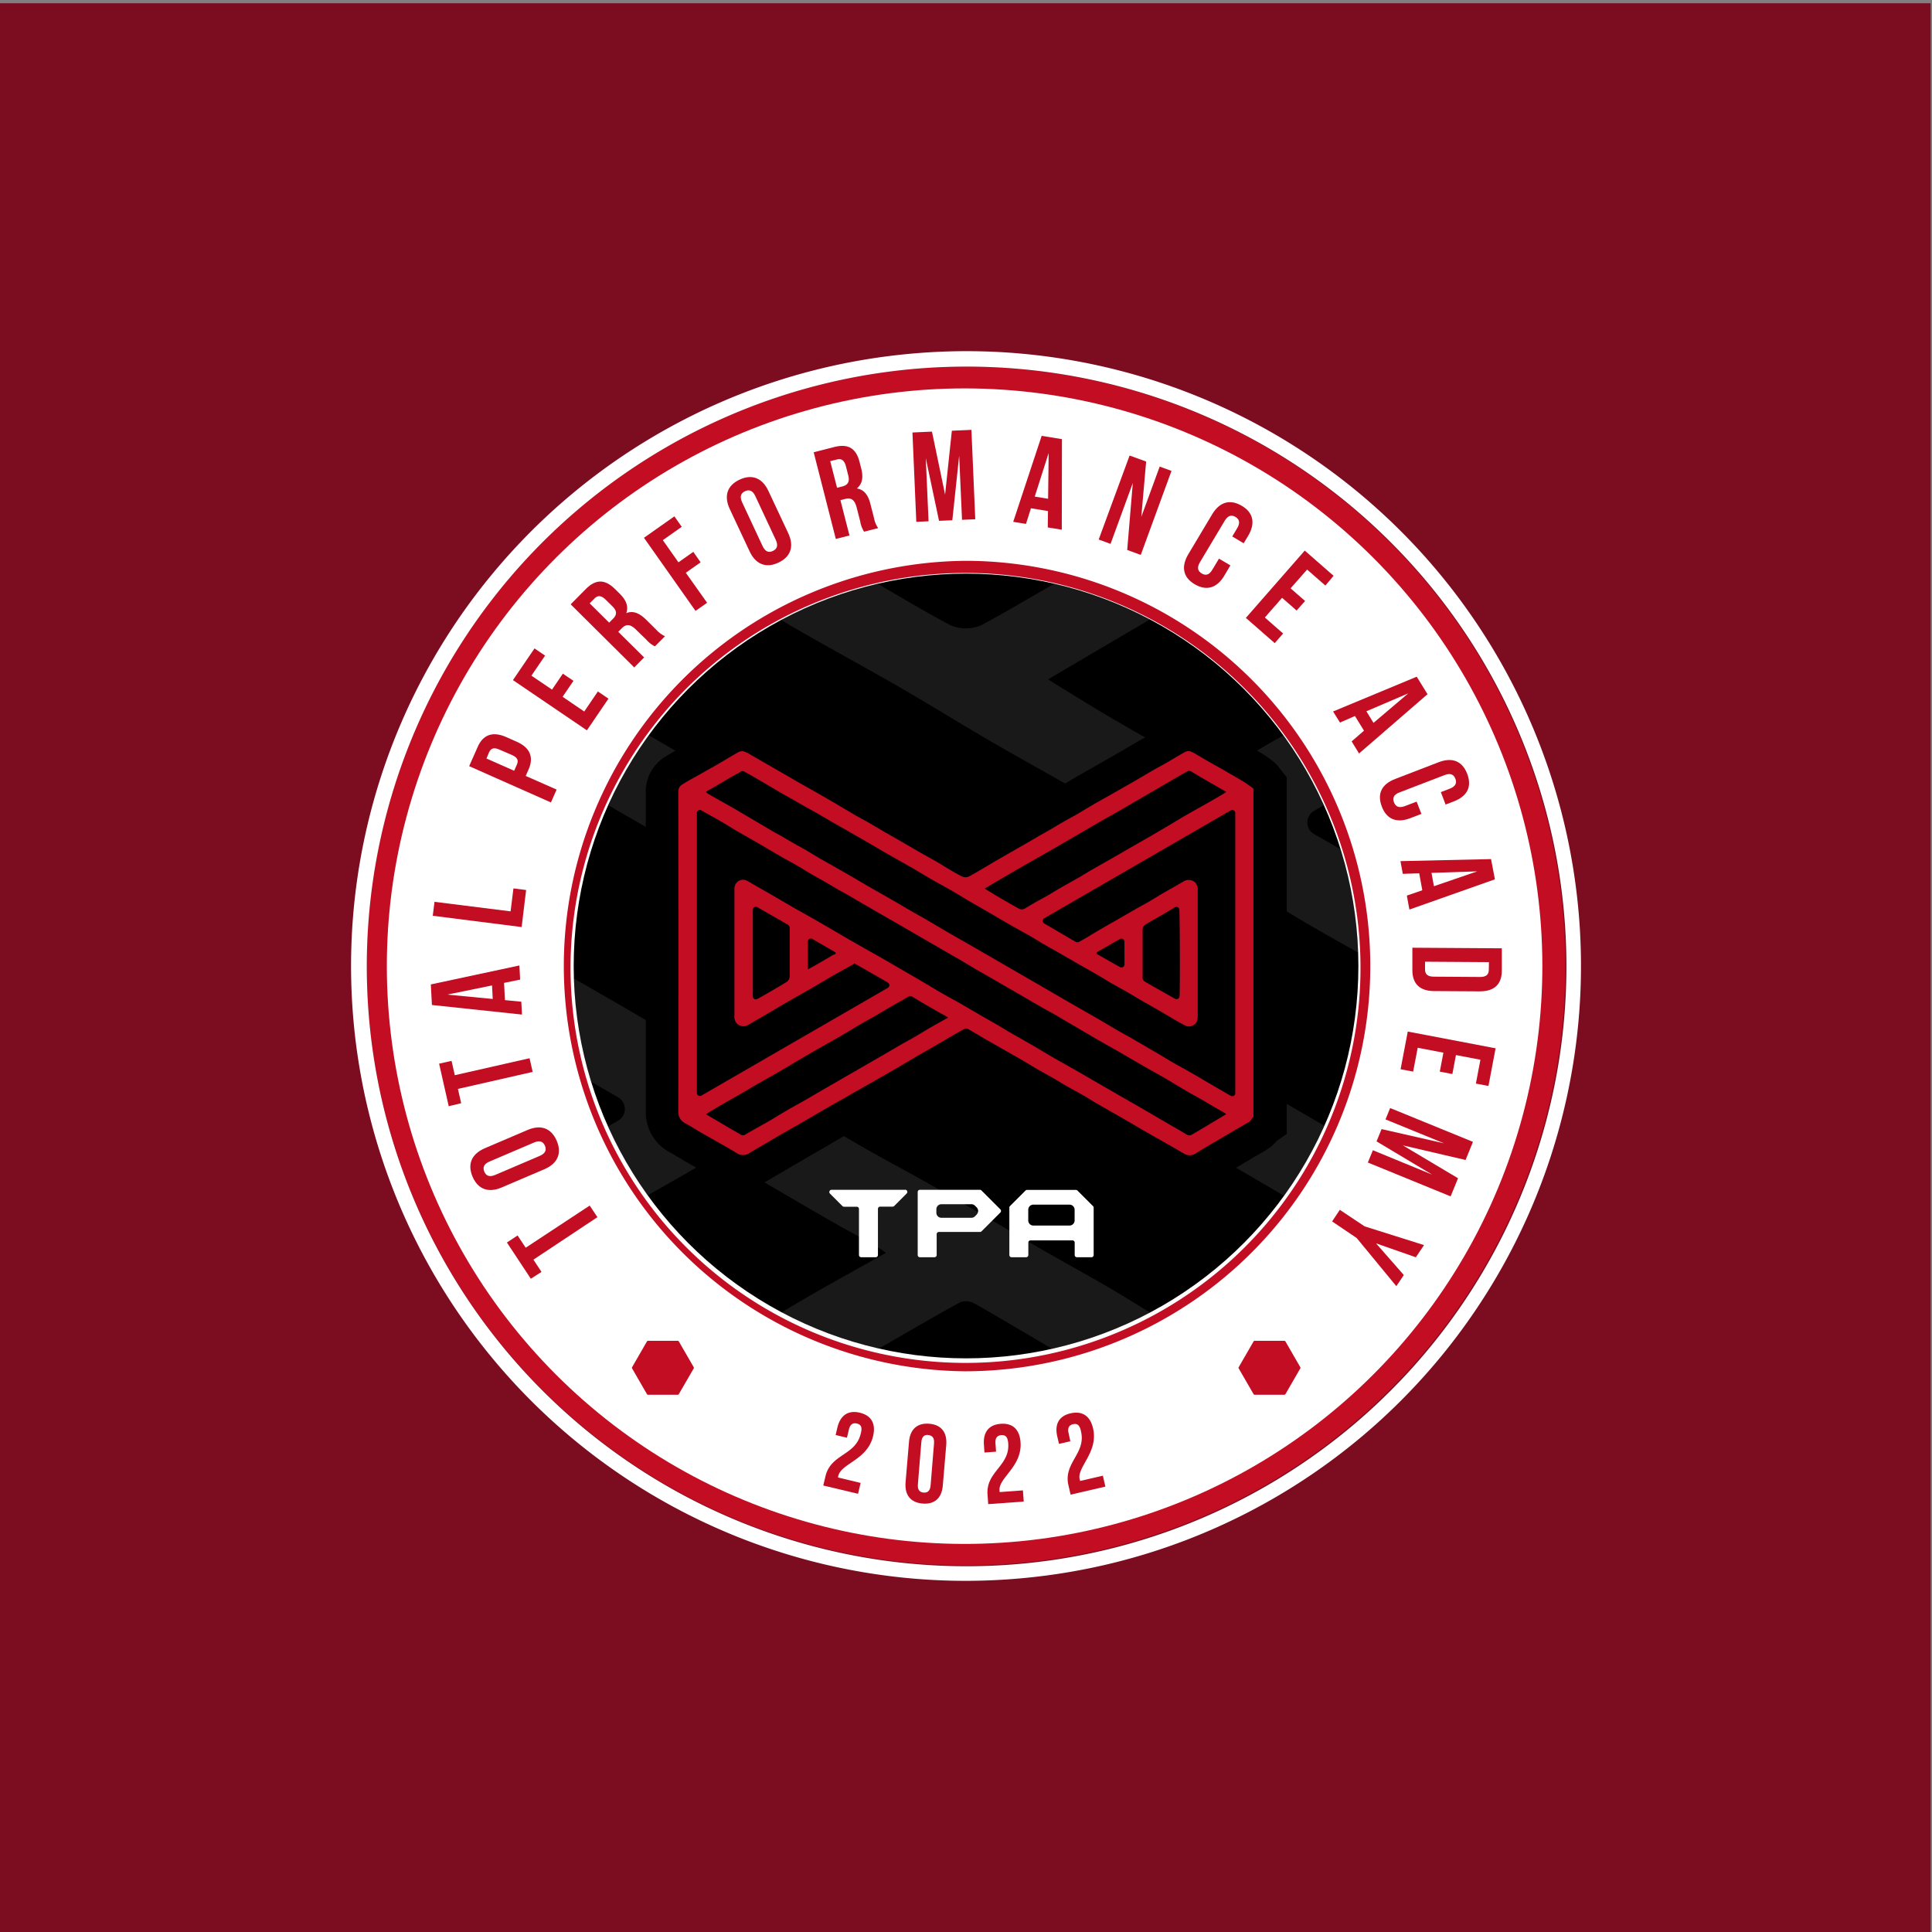 <svg id="Calque_1" data-name="Calque 1" xmlns="http://www.w3.org/2000/svg" xmlns:xlink="http://www.w3.org/1999/xlink" viewBox="0 0 500 500"><rect x="0" y="0" width="500" height="500" fill="#808080" stroke="none"/><defs><style>.cls-1{fill:none;}.cls-2{fill:#7c0d20;}.cls-3{fill:#c20d23;}.cls-4,.cls-7{fill:#fff;}.cls-5{fill:#f4b3ca;}.cls-6{clip-path:url(#clip-path);}.cls-7{opacity:0.1;}</style><clipPath id="clip-path"><circle class="cls-1" cx="250.01" cy="250" r="101.54"/></clipPath></defs><rect class="cls-2" x="-0.36" y="0.84" width="500" height="500"/><circle class="cls-3" cx="250.01" cy="250" r="155.11" transform="translate(-103.55 250.01) rotate(-45)"/><circle class="cls-4" cx="249.64" cy="250.04" r="149.52" transform="translate(-103.69 249.76) rotate(-45)"/><path class="cls-3" d="M249.91,148.28a102.22,102.22,0,1,1-13.19.85,104.19,104.19,0,0,1,13.19-.85h0m0-3.14a104.88,104.88,0,0,0-.26,209.75,106.15,106.15,0,0,0,13.59-.88A104.87,104.87,0,0,0,249.9,145.14Z"/><path class="cls-5" d="M250,250h0c.12,0,.06,0,0,0Z"/><circle cx="250.01" cy="250" r="101.54"/><path class="cls-3" d="M179.53,353.82l-3.85-6.66a.32.32,0,0,0-.28-.16h-7.68a.34.34,0,0,0-.29.16l-3.84,6.66a.32.32,0,0,0,0,.33l3.84,6.65a.34.34,0,0,0,.29.16h7.68a.32.32,0,0,0,.28-.16l3.85-6.65A.32.32,0,0,0,179.53,353.82Z"/><path class="cls-3" d="M336.51,353.82l-3.84-6.66a.33.33,0,0,0-.28-.16H324.7a.33.33,0,0,0-.28.16l-3.84,6.66a.32.32,0,0,0,0,.33l3.84,6.65a.33.33,0,0,0,.28.16h7.69a.33.33,0,0,0,.28-.16l3.84-6.65A.32.32,0,0,0,336.51,353.82Z"/><path class="cls-3" d="M221.76,368.41c-1-.24-1.73.15-2.07,1.56l-.5,2.11-2.93-.7.45-1.91c.76-3.16,2.76-4.59,5.81-3.86s4.19,2.91,3.43,6.06c-1.48,6.2-8.2,7-9,10.28a1.55,1.55,0,0,0-.07.43l5.85,1.4-.67,2.81-9-2.14.58-2.42c1.39-5.8,7.76-5.29,9.12-11C223.25,369.27,222.74,368.64,221.76,368.41Z"/><path class="cls-3" d="M235.25,373.15c.26-3.24,2.11-4.94,5.23-4.69s4.67,2.24,4.41,5.47L244,384.44c-.26,3.23-2.11,4.94-5.23,4.68s-4.67-2.23-4.41-5.47Zm2.3,11c-.12,1.45.47,2.05,1.48,2.13s1.69-.42,1.81-1.86l.89-10.91c.11-1.44-.48-2-1.49-2.13s-1.69.42-1.8,1.86Z"/><path class="cls-3" d="M259.13,371.41c-1,.08-1.61.67-1.5,2.12l.15,2.16-3,.22-.14-2c-.24-3.24,1.24-5.2,4.36-5.43s4.87,1.5,5.11,4.73c.47,6.36-5.69,9.19-5.44,12.51a2,2,0,0,0,.06.43l6-.44.21,2.89-9.19.67-.18-2.48c-.43-5.95,5.79-7.39,5.36-13.23C260.81,371.78,260.14,371.34,259.13,371.41Z"/><path class="cls-3" d="M277.71,368.58c-1,.23-1.49.91-1.16,2.32L277,373l-2.93.68-.45-1.92c-.73-3.16.43-5.33,3.48-6s5.05.73,5.78,3.89c1.44,6.21-4.21,10-3.46,13.2a2.92,2.92,0,0,0,.13.42l5.87-1.36.65,2.82-9,2.08-.56-2.43c-1.35-5.81,4.58-8.19,3.26-13.89C279.43,368.69,278.7,368.35,277.71,368.58Z"/><g class="cls-6"><path class="cls-7" d="M581,60.82V438.74a4.15,4.15,0,0,0-.94.69c-1.15,1.44-2,3.36-3.45,4.31-4.53,2.93-9.31,5.48-14,8.22-6.37,3.75-12.7,7.54-19.06,11.29-4.57,2.69-9.17,5.33-13.74,8-4.95,2.91-9.85,5.89-14.81,8.77-3.89,2.26-8,3.83-12.39,1.59-3-1.51-5.78-3.35-8.68-5q-8.87-5.08-17.76-10.13c-6.45-3.67-12.94-7.29-19.38-11-4.72-2.71-9.38-5.5-14.08-8.23-6.28-3.66-12.54-7.34-18.85-10.94-7.77-4.43-15.62-8.73-23.37-13.2-4.82-2.78-9.47-5.85-14.29-8.63-6.4-3.68-12.93-7.14-19.34-10.81-5.81-3.32-11.51-6.84-17.31-10.18-6.25-3.6-12.59-7.05-18.83-10.66-4.81-2.79-9.51-5.79-14.32-8.58-6.93-4-13.92-7.94-20.89-11.9-7.56-4.31-15.14-8.59-22.67-12.95-6.86-4-13.63-8.09-20.53-12a4.61,4.61,0,0,0-3.73-.41c-6.39,3.46-12.66,7.16-19,10.8-4.76,2.75-9.49,5.57-14.26,8.3-7.73,4.42-15.53,8.74-23.24,13.21-8.57,5-17,10.12-25.6,15.09-9.94,5.76-19.95,11.4-29.92,17.11q-7.86,4.5-15.68,9.06c-4.41,2.56-8.79,5.16-13.22,7.69-6.31,3.61-12.67,7.12-19,10.75-8.64,5-17.21,10.1-25.85,15.09-7.76,4.48-15.59,8.85-23.35,13.33-6.52,3.75-13,7.58-19.48,11.38-6.29,3.68-12.62,7.32-18.87,11.07-4.84,2.91-9.6,3.93-14.78.69-5.77-3.61-11.67-7-17.57-10.41-7.79-4.5-15.66-8.87-23.46-13.38-5.87-3.39-11.57-7.13-17.55-10.32s-8.79-7.37-8.77-14.59q.29-182.19.14-364.39c0-1.27,0-2.54,0-3.82a9.08,9.08,0,0,1,4.6-7.75c5-3.18,10.22-6.09,15.39-9,7.86-4.47,15.8-8.8,23.63-13.32,8.44-4.88,16.74-10,25.24-14.78a9.75,9.75,0,0,1,6.46-1.22c3,.73,5.71,2.51,8.42,4.06,7.75,4.42,15.43,9,23.15,13.43,6.54,3.78,13.11,7.52,19.66,11.3,4.67,2.69,9.31,5.46,14,8.13,6.42,3.64,12.9,7.19,19.32,10.85s13,7.53,19.51,11.32c4.89,2.86,9.76,5.77,14.65,8.64,4.53,2.67,9,5.34,13.62,7.94,3.54,2,7.18,3.86,10.71,5.9,6.26,3.62,12.46,7.36,18.72,11,5.78,3.35,11.63,6.59,17.43,9.93,7.67,4.42,15.28,8.95,23,13.34,6.41,3.66,12.94,7.13,19.34,10.82,4.76,2.74,9.34,5.76,14.08,8.53,5.21,3.06,10.43,6.11,15.76,8.95a9.91,9.91,0,0,0,8.32,0c6.08-3.29,12-6.8,18-10.26,4.75-2.75,9.45-5.58,14.19-8.34q9.36-5.45,18.76-10.84c4.9-2.8,9.83-5.55,14.72-8.36s9.68-5.67,14.54-8.47,10-5.7,15-8.6c4.64-2.68,9.21-5.48,13.86-8.14,4.89-2.8,9.88-5.42,14.75-8.25,6.26-3.63,12.42-7.43,18.67-11.08,5.85-3.4,11.76-6.7,17.64-10l19.07-10.88c4.83-2.75,9.66-5.48,14.46-8.28,6.25-3.64,12.44-7.39,18.71-11,4.89-2.8,9.91-5.36,14.79-8.18,7-4.05,14-8.33,21.05-12.3A8.93,8.93,0,0,1,508,17.38a24.91,24.91,0,0,1,7,3.11c4.67,2.61,9.2,5.44,13.84,8.1,6.45,3.69,13,7.26,19.43,11,7.19,4.13,14.38,8.26,21.49,12.54,3.24,2,6.3,4.23,9.36,6.46A11.33,11.33,0,0,1,581,60.82ZM121.13,261.58c-.2.38-.31.92-.62,1.1-8,4.5-16,8.89-24,13.46-8.64,5-17.14,10.17-25.77,15.16S53.49,301.05,44.89,306c-7.82,4.51-15.56,9.16-23.35,13.72-7.19,4.21-14.39,8.42-21.63,12.55-5,2.84-10.19,2.94-14.43-1.93-2.19-2.5-2.18-5.53-2.18-8.53q0-39.21,0-78.43c0-21.82,0-43.63,0-65.45,0-2.25,0-4.86,1-6.69,2.85-5,7.51-7.48,14.25-4.19,1.56.77,3,1.72,4.55,2.59,7.29,4.16,14.61,8.3,21.89,12.5,7.66,4.43,15.27,9,23,13.37s15.73,8.86,23.57,13.33q12.24,7,24.42,14.08c10.25,6,20.45,12,30.72,18,7.82,4.51,15.75,8.84,23.58,13.32,8.13,4.65,16.2,9.37,24.3,14.07,8.29,4.8,16.6,9.57,24.87,14.42,7.69,4.51,15.3,9.19,23,13.66,6.41,3.7,13,7.11,19.38,10.79,9,5.13,17.82,10.41,26.75,15.58,6.08,3.51,12.24,6.87,18.3,10.4,4.83,2.81,9.51,5.86,14.35,8.64,7.8,4.48,15.73,8.75,23.51,13.25,8.57,5,17,10.17,25.57,15.13,7.83,4.52,15.78,8.81,23.64,13.29,8.24,4.69,16.42,9.49,24.64,14.23l29.35,16.9c8.24,4.74,16.49,9.45,24.7,14.23,8.87,5.15,17.68,10.38,26.54,15.55,8.15,4.75,16.39,9.36,24.45,14.24,2,1.22,3.93,1.8,5.83.74,5.3-2.93,10.47-6.1,15.68-9.21,8-4.78,16-9.58,24.39-14.6a18.21,18.21,0,0,0-2.24-1.84c-3.31-1.92-6.68-3.73-10-5.65-4.9-2.85-9.74-5.81-14.66-8.64-6.24-3.58-12.59-7-18.8-10.62-7.66-4.48-15.19-9.17-22.83-13.66-5.85-3.44-11.79-6.7-17.67-10.06q-9.51-5.43-19-10.91c-4.94-2.86-9.84-5.82-14.8-8.66-6.35-3.65-12.75-7.22-19.12-10.84-4.69-2.67-9.38-5.33-14-8-6.39-3.72-12.75-7.5-19.13-11.24l-14.81-8.66c-4.55-2.67-9.08-5.38-13.65-8-4.38-2.51-8.84-4.88-13.21-7.4-7.68-4.43-15.3-8.95-23-13.39-6.59-3.83-13.22-7.6-19.82-11.42-4.6-2.66-9.18-5.37-13.79-8-6.46-3.71-13-7.36-19.41-11.1-4.68-2.71-9.29-5.53-14-8.26-3.8-2.21-7.66-4.34-11.48-6.53-4.5-2.58-9-5.19-13.47-7.77-6.45-3.69-12.92-7.34-19.35-11.05-7-4.06-14-8.18-21.07-12.26q-9.66-5.61-19.33-11.18L146.44,202q-9.57-5.53-19.13-11.08c-4.67-2.72-9.31-5.5-14-8.19-3.47-2-7-3.84-10.49-5.83-4.86-2.8-9.65-5.72-14.51-8.51-6.29-3.61-12.67-7.09-18.94-10.74-4.71-2.73-9.25-5.75-14-8.46C49,145.46,42.39,142,36,138.29c-8.65-5-17.19-10.16-25.83-15.15-7.76-4.48-15.64-8.76-23.41-13.25-4.8-2.77-9.45-5.83-14.25-8.62-7.29-4.24-14.67-8.36-22-12.54l-5.24-3a3.48,3.48,0,0,0-5.23,3V411.13a3.48,3.48,0,0,0,5.22,3L160,290a3.48,3.48,0,0,0,0-6Zm218.93-51.72a3.48,3.48,0,0,0,0,6c1.48.83,2.87,1.61,4.25,2.41,4.77,2.76,9.51,5.56,14.26,8.35,5.71,3.34,11.39,6.73,17.14,10a4.53,4.53,0,0,0,4.65.32c2.62-1.49,5.21-3,7.8-4.55,6.73-4,13.42-8,20.18-12,5.91-3.45,11.9-6.76,17.84-10.16,6.2-3.56,12.35-7.2,18.56-10.74,4.9-2.79,9.89-5.42,14.76-8.26,6.25-3.63,12.38-7.46,18.63-11.09,7.21-4.2,14.55-8.18,21.71-12.45,5.11-3.05,10.48-2.69,14,.79,2.75,2.7,3,6.06,3,9.55q0,71.81,0,143.62a21.25,21.25,0,0,1-.46,5.05,9.79,9.79,0,0,1-13.32,6.77c-5.53-2.47-10.71-5.71-16-8.73-5.89-3.37-11.68-6.9-17.56-10.29-6.24-3.6-12.56-7.08-18.81-10.68-4.82-2.79-9.54-5.76-14.37-8.53-6.33-3.62-12.77-7.05-19.08-10.69-4.84-2.79-9.52-5.84-14.35-8.64-7.29-4.23-14.66-8.31-22-12.5-7.91-4.53-15.79-9.13-23.7-13.66-6.24-3.57-12.55-7-18.76-10.64-4.77-2.77-9.39-5.78-14.17-8.52-6.44-3.69-13-7.15-19.45-10.85-8.73-5-17.36-10.18-26.08-15.2-7.69-4.44-15.49-8.7-23.16-13.17s-15.28-9.21-23-13.67c-8.72-5-17.59-9.82-26.32-14.84-6.33-3.63-12.51-7.52-18.83-11.18-7-4-14.07-7.91-21.07-11.92-8.18-4.68-16.31-9.42-24.46-14.14q-7.35-4.25-14.7-8.49-9.59-5.5-19.17-11c-4.77-2.72-9.56-5.4-14.31-8.15S84,92.29,79.11,89.45c-5.29-3.07-10.62-6.07-15.92-9.12C58.8,77.79,54.44,75.19,50,72.67c-4.82-2.75-9.71-5.38-14.51-8.17C29.21,60.83,23,57,16.66,53.33q-10-5.85-20.11-11.57c-2-1.11-3.91-2.37-6.14-.36A15.54,15.54,0,0,1-12.33,43c-3.41,1.9-6.85,3.77-10.23,5.73C-27.4,51.49-32.19,54.37-37,57.2c-3.95,2.3-7.91,4.57-12.09,7,.57.71.87,1.37,1.39,1.68q4.62,2.81,9.34,5.46c6.4,3.62,12.86,7.16,19.24,10.82,5.68,3.25,11.29,6.62,16.93,9.93L15,102.17c4.46,2.62,8.89,5.29,13.37,7.87,3.66,2.11,7.41,4.07,11.07,6.17,4.66,2.68,9.26,5.47,13.92,8.14,3.46,2,7,3.78,10.47,5.78,4.75,2.77,9.42,5.69,14.18,8.45,7.28,4.21,14.62,8.33,21.92,12.52q11.76,6.75,23.47,13.56c6.52,3.78,13,7.6,19.53,11.36,4.76,2.75,9.56,5.42,14.33,8.15s9.35,5.34,14,8.05c4.92,2.86,9.8,5.79,14.73,8.63,6.21,3.57,12.5,7,18.69,10.62,8.63,5,17.18,10.17,25.83,15.17,7.75,4.48,15.6,8.79,23.37,13.24,8.17,4.68,16.3,9.43,24.46,14.15Q293,262.51,307.63,271q14.46,8.35,28.9,16.73c10.34,6,20.64,12.08,31,18.06,10.58,6.11,21.22,12.13,31.8,18.25,8.72,5.05,17.37,10.23,26.09,15.28,4.76,2.76,9.64,5.32,14.41,8.07,6.6,3.8,13.16,7.7,19.74,11.54,4.68,2.72,9.39,5.37,14.05,8.12s9.25,5.66,13.95,8.36c6.46,3.71,13,7.23,19.48,10.94,8.72,5,17.39,10.11,26.08,15.18,4.84,2.83,9.65,5.69,14.51,8.49,2.43,1.4,4.87,2.77,7.37,4.18a3.48,3.48,0,0,0,5.19-3V88.66a3.47,3.47,0,0,0-5.21-3ZM229.27,324.25c-1.11-.78-1.67-1.26-2.31-1.62-4.15-2.33-8.35-4.57-12.48-6.95-8.77-5.07-17.54-10.16-26.22-15.39-1.84-1.1-3-1.09-4.9,0-7.67,4.6-15.54,8.88-23.3,13.35-5,2.9-10,6-15,8.86-6.25,3.6-12.6,7-18.83,10.68-7.65,4.48-15.17,9.19-22.85,13.64-8.71,5-17.56,9.85-26.3,14.84-6.47,3.7-12.87,7.52-19.29,11.29l-15.06,8.82c-4.47,2.61-8.93,5.25-13.43,7.82-6.47,3.68-13,7.26-19.45,11S-2.7,408-9,411.69c-7.12,4.12-14.3,8.13-21.42,12.24-5.43,3.15-10.82,6.39-16.22,9.61-.92.55-1.75,1.24-2.83,2l13.74,8.08c4.65,2.74,9.29,5.5,13.94,8.23,4,2.33,8,4.54,12,7,2,1.21,3.64,1.44,5.68.14,3.27-2.08,6.68-4,10.06-5.87,6.33-3.58,12.71-7.07,19-10.71,4.77-2.76,9.39-5.77,14.16-8.54,7.33-4.26,14.75-8.39,22.1-12.62,7.67-4.42,15.3-8.92,23-13.35,6.6-3.83,13.23-7.61,19.84-11.43,4.6-2.65,9.17-5.34,13.76-8l14.88-8.56L147,371.6q7.71-4.46,15.4-8.93c4.49-2.6,9-5.25,13.46-7.82,4.89-2.78,9.88-5.4,14.74-8.23,6.25-3.64,12.39-7.48,18.64-11.1S222,328.34,229.27,324.25ZM549.56,64.34c-2.34-1.35-4.15-2.41-6-3.44-7.72-4.39-15.46-8.73-23.15-13.17-4-2.32-7.91-4.87-12-7.12a3.8,3.8,0,0,0-3.14.17C497,45.46,488.75,50.24,480.49,55q-14.13,8.19-28.26,16.42L436.9,80.34c-4.47,2.6-8.91,5.24-13.4,7.8-6.42,3.64-12.9,7.17-19.3,10.84-8.72,5-17.38,10.12-26.08,15.18q-9.69,5.64-19.41,11.26c-4.64,2.69-9.28,5.4-14,8-7.78,4.42-15.61,8.76-23.39,13.19q-10.14,5.78-20.22,11.67c-9.73,5.68-19.44,11.41-29.85,17.53,1.25.79,2.16,1.38,3.08,1.94,4.72,2.87,9.4,5.82,14.18,8.59q11.13,6.45,22.39,12.69a7.18,7.18,0,0,0,6.33,0c4.13-2.36,8.17-4.87,12.3-7.23,4.89-2.8,9.89-5.41,14.77-8.22s9.55-5.82,14.4-8.6c7.21-4.15,14.52-8.13,21.74-12.28,4.78-2.74,9.44-5.71,14.22-8.46,7.79-4.49,15.65-8.86,23.44-13.33,7.39-4.24,14.72-8.57,22.1-12.82,7.62-4.4,15.28-8.72,22.9-13.12,6.5-3.76,13-7.59,19.43-11.4,4.95-2.91,9.88-5.84,14.84-8.74q6.9-4,13.83-8c6.35-3.6,12.75-7.13,19.1-10.74q7.68-4.36,15.28-8.88A47.22,47.22,0,0,0,549.56,64.34ZM495.82,299.76c.55-19.09.38-80.49-.25-99.66a3.46,3.46,0,0,0-5.25-2.84c-4.78,2.87-9.55,5.74-14.37,8.55-6.31,3.68-12.72,7.21-19,10.94a7.62,7.62,0,0,0-3.69,6.26c-.11,2.78,0,5.57,0,8.36,0,15.7,0,31.39.08,47.09a5.05,5.05,0,0,0,1.78,3.73c5,3.2,10.19,6.13,15.36,9.08,6.67,3.8,13.36,7.56,20.14,11.38A3.48,3.48,0,0,0,495.82,299.76ZM4.4,299.62a3.48,3.48,0,0,0,5.17,3c3.89-2.15,7.6-4.2,11.27-6.31,7.56-4.34,15.09-8.72,22.57-13.2a7.92,7.92,0,0,0,3.43-6.05q.15-28.14,0-56.3a4,4,0,0,0-1.46-3c-5.21-3.2-10.55-6.2-15.85-9.25L14.8,200.14l-5.18-3a3.48,3.48,0,0,0-5.22,3Zm428-62.84a3.48,3.48,0,0,0-5.18-3c-1.21.68-2.38,1.33-3.53,2q-11.45,6.54-22.86,13.14a1.49,1.49,0,0,0-.57,1.19,1.61,1.61,0,0,0,.74,1.08q10.9,6.24,21.83,12.41l4.37,2.5a3.47,3.47,0,0,0,5.2-3ZM73,233.77a3.48,3.48,0,0,0-5.21,3v32c2.72-1.48,4.94-2.63,7.11-3.87,7.24-4.17,14.52-8.27,21.63-12.65,1.18-.73,3.81-.57,3.38-3Z"/></g><path d="M307.76,307.46a10.74,10.74,0,0,1-4.82-1.15c-.71-.36-1.32-.73-1.81-1l-.53-.31-4-2.26-1.65-.93-2.74-1.55L290.2,299,288,297.75c-1-.61-2.09-1.22-3.15-1.82l-2.25-1.27c-1-.57-2-1.14-3-1.72-.62-.35-1.22-.72-1.82-1.09s-.92-.57-1.39-.84c-.71-.41-1.42-.8-2.13-1.19s-1.47-.81-2.2-1.23l-2.16-1.27c-.58-.35-1.16-.7-1.75-1l-1.94-1.1c-.77-.43-1.54-.86-2.3-1.31-.61-.35-1.2-.71-1.8-1.07l-1.43-.86c-1-.59-2-1.16-3-1.74l-2.85-1.61-3.9-2.23-.9-.53-1.61.94-1.92,1.12-2.18,1.23c-1,.57-2,1.13-3,1.71s-1.85,1.08-2.77,1.63l-3,1.76-4.3,2.47-2.46,1.4-2.86,1.65-1.74,1-1.9,1.11L220.33,293,218,294.26l-2.87,1.68-2.93,1.71-2.8,1.6L207,300.66l-3,1.75-2.57,1.51-2.9,1.7a11.35,11.35,0,0,1-12.21.08c-1.12-.71-2.31-1.39-3.56-2.11l-.12-.08L180,302.07l-2.74-1.56-1.68-1c-.72-.43-1.4-.85-2-1.18a11.68,11.68,0,0,1-6.38-9.2l-.11-.06.1-.07a11.71,11.71,0,0,1-.07-1.46q0-33.49,0-67V204.66a10.6,10.6,0,0,1,5-8.79c1.18-.74,2.31-1.38,3.4-2l.41-.24,2.26-1.26c1-.56,2-1.12,3-1.7l2.26-1.33c1.16-.69,2.33-1.39,3.52-2.05a10.6,10.6,0,0,1,7.66-1.11,14.24,14.24,0,0,1,3.83,1.66l.22.12,3.31,1.92L204,191l2.37,1.36,3.37,1.95,1.77,1,2,1.1c.79.45,1.59.89,2.38,1.35,1.34.75,2.66,1.53,4,2.3l.48.28,1.86,1.1L224,202.6c.83.49,1.67,1,2.5,1.45l1,.53c.5.27,1,.54,1.5.82l2.25,1.33,2,1.15,2,1.12,1.94,1.1,2.21,1.29c1,.57,1.94,1.14,2.92,1.69l1.95,1.09,2.43,1.36c.64.37,1.27.76,1.9,1.15l1.31.8.17.1h0l.72-.42,1.65-1,1.52-.89q2.13-1.24,4.27-2.46c.54-.32,1.1-.63,1.65-.94l1.64-.94c.55-.31,1.09-.63,1.63-.95l1.63-.95,1.64-.93,1.72-1,1.32-.78,1.84-1.08,1.65-.92c.54-.3,1.09-.59,1.62-.9l2.07-1.23,2.11-1.26,2.75-1.56,6.52-3.72,2.23-1.28,1.69-1c.86-.5,1.71-1,2.57-1.5.59-.34,1.2-.67,1.8-1s1-.55,1.51-.83l1.87-1.1c1-.58,2-1.16,3-1.72a10.4,10.4,0,0,1,7-1.2,13.35,13.35,0,0,1,4,1.58c.71.4,1.33.77,2,1.14l1.29.76,2.1,1.18c.76.43,1.52.85,2.27,1.29,1.68.95,3.35,1.91,5,2.91,1,.58,1.8,1.18,2.53,1.71l.2.15a9.51,9.51,0,0,1,2.18,2.24l1.73,2.16v92.3l-2.64,1.88a9.64,9.64,0,0,1-2.22,2c-.88.58-1.75,1.07-2.51,1.5l-.94.54-2.27,1.35-2,1.19-1.64,1-2.82,1.65c-.66.4-1.33.8-2,1.19A12,12,0,0,1,307.76,307.46Zm21.05-11.11-.05,0Zm-81.89-77h0Z"/><path class="cls-3" d="M324.39,204.15v84.94a1.13,1.13,0,0,0-.21.15c-.26.33-.44.76-.77,1-1,.66-2.1,1.23-3.14,1.85L316,294.6c-1,.6-2.06,1.19-3.08,1.8s-2.22,1.32-3.33,2a2.78,2.78,0,0,1-2.79.35c-.67-.33-1.3-.75-1.95-1.12l-4-2.28c-1.45-.82-2.91-1.64-4.35-2.47-1.06-.6-2.11-1.23-3.17-1.85q-2.11-1.23-4.24-2.45c-1.74-1-3.51-2-5.25-3-1.08-.62-2.13-1.32-3.21-1.94-1.44-.83-2.91-1.61-4.35-2.43s-2.58-1.54-3.89-2.29-2.82-1.58-4.23-2.39c-1.08-.63-2.13-1.3-3.22-1.93-1.55-.91-3.13-1.79-4.69-2.68s-3.4-1.93-5.1-2.91c-1.54-.89-3.06-1.82-4.61-2.69a1.05,1.05,0,0,0-.84-.1c-1.43.78-2.84,1.61-4.26,2.43l-3.2,1.87c-1.74,1-3.49,2-5.22,3-1.93,1.11-3.83,2.27-5.76,3.39-2.23,1.29-4.48,2.56-6.72,3.84l-3.53,2c-1,.57-2,1.16-3,1.73-1.42.81-2.85,1.6-4.26,2.41-1.94,1.13-3.87,2.27-5.81,3.39-1.74,1-3.5,2-5.25,3-1.46.84-2.92,1.7-4.37,2.56s-2.84,1.64-4.25,2.49a2.92,2.92,0,0,1-3.32.15c-1.29-.81-2.62-1.57-4-2.34-1.75-1-3.52-2-5.27-3-1.32-.77-2.6-1.61-3.94-2.33a3.29,3.29,0,0,1-2-3.27q.06-41,0-81.9v-.86a2.06,2.06,0,0,1,1-1.74c1.12-.71,2.29-1.37,3.46-2,1.76-1,3.55-2,5.31-3s3.76-2.25,5.67-3.32a2.15,2.15,0,0,1,1.45-.28,7.86,7.86,0,0,1,1.89.92c1.74,1,3.47,2,5.21,3l4.41,2.54,3.15,1.83c1.44.82,2.9,1.62,4.34,2.44s2.93,1.69,4.39,2.54l3.29,1.95c1,.59,2,1.2,3.06,1.78.8.45,1.61.87,2.41,1.32,1.41.82,2.8,1.66,4.2,2.47s2.62,1.49,3.92,2.24c1.72,1,3.44,2,5.16,3,1.45.83,2.91,1.61,4.35,2.44,1.07.61,2.1,1.29,3.16,1.91s2.35,1.38,3.55,2a2.19,2.19,0,0,0,1.87,0c1.36-.74,2.7-1.52,4-2.3,1.07-.62,2.12-1.26,3.19-1.88l4.21-2.43,3.31-1.88c1.1-.63,2.18-1.28,3.27-1.91l3.38-1.93c1-.6,2.07-1.23,3.11-1.83s2.22-1.22,3.32-1.85c1.4-.82,2.79-1.67,4.19-2.49s2.65-1.51,4-2.26l4.28-2.45c1.09-.61,2.17-1.23,3.25-1.86,1.41-.81,2.8-1.66,4.21-2.47,1.1-.63,2.22-1.2,3.32-1.84,1.58-.91,3.14-1.87,4.73-2.76a2,2,0,0,1,1.24-.28,5.64,5.64,0,0,1,1.57.7c1.05.59,2.07,1.22,3.11,1.82,1.45.83,2.92,1.63,4.37,2.46,1.61.93,3.23,1.86,4.83,2.82.73.44,1.41.95,2.1,1.45A2.59,2.59,0,0,1,324.39,204.15ZM221.05,249.27c-.05.09-.07.21-.14.25-1.79,1-3.6,2-5.39,3-1.94,1.12-3.85,2.29-5.79,3.41s-3.88,2.19-5.82,3.31c-1.75,1-3.49,2.06-5.24,3.08s-3.24,1.89-4.87,2.82a2.38,2.38,0,0,1-3.24-.43,2.69,2.69,0,0,1-.49-1.92V245.18c0-4.9,0-9.8,0-14.71a3.23,3.23,0,0,1,.22-1.5,2.22,2.22,0,0,1,3.21-.94c.35.17.68.39,1,.58l4.92,2.81c1.72,1,3.43,2,5.15,3s3.54,2,5.3,3,3.67,2.1,5.49,3.17c2.31,1.34,4.6,2.7,6.91,4,1.75,1,3.53,2,5.3,3s3.64,2.1,5.46,3.16,3.73,2.15,5.58,3.24,3.44,2.07,5.18,3.07c1.44.83,2.91,1.6,4.36,2.42,2,1.16,4,2.34,6,3.5,1.36.79,2.75,1.55,4.11,2.34,1.08.63,2.14,1.32,3.23,1.94,1.75,1,3.53,2,5.28,3,1.92,1.12,3.82,2.29,5.75,3.4,1.75,1,3.54,2,5.31,3s3.69,2.13,5.54,3.2l6.59,3.8c1.85,1.06,3.71,2.12,5.55,3.19,2,1.16,4,2.34,6,3.5,1.83,1.07,3.68,2.1,5.49,3.2a1.27,1.27,0,0,0,1.31.17c1.19-.66,2.36-1.38,3.53-2.07l5.48-3.29a5.35,5.35,0,0,0-.5-.41c-.75-.43-1.51-.84-2.25-1.27-1.1-.64-2.19-1.31-3.29-1.94-1.41-.81-2.83-1.57-4.23-2.39-1.72-1-3.41-2.06-5.13-3.07-1.32-.77-2.65-1.5-4-2.26s-2.85-1.63-4.27-2.45c-1.12-.64-2.22-1.31-3.33-1.95-1.43-.82-2.87-1.62-4.3-2.43-1.05-.6-2.11-1.2-3.15-1.81l-4.3-2.53-3.33-1.94c-1-.6-2-1.21-3.07-1.8s-2-1.1-3-1.66l-5.16-3-4.45-2.57-3.1-1.8c-1.46-.84-2.92-1.66-4.37-2.5L249,248.72c-.85-.5-1.72-1-2.58-1.47l-3-1.75L239.07,243l-4.74-2.76L230,237.75l-3.25-1.87-4.3-2.49c-1.05-.61-2.1-1.24-3.15-1.84-.78-.45-1.58-.87-2.36-1.31-1.09-.63-2.16-1.29-3.26-1.92-1.41-.81-2.85-1.59-4.26-2.41-1-.61-2.07-1.29-3.13-1.9-1.45-.84-2.93-1.61-4.37-2.45-1.95-1.12-3.87-2.28-5.81-3.4-1.74-1-3.51-2-5.26-3-1.08-.62-2.12-1.31-3.2-1.94-1.64-1-3.3-1.88-4.95-2.82l-1.18-.67a.78.78,0,0,0-1.17.67v72.46a.78.78,0,0,0,1.17.68l48.27-27.9a.78.78,0,0,0,0-1.35Zm49.2-11.62a.78.78,0,0,0,0,1.35l.95.55,3.21,1.87c1.28.75,2.56,1.52,3.85,2.25a1,1,0,0,0,1.05.07c.58-.33,1.17-.67,1.75-1,1.51-.9,3-1.81,4.53-2.69,1.33-.78,2.68-1.52,4-2.29l4.17-2.41c1.1-.63,2.23-1.22,3.32-1.85,1.4-.82,2.78-1.68,4.19-2.5,1.62-.94,3.27-1.84,4.88-2.8a2.52,2.52,0,0,1,3.15.18,2.74,2.74,0,0,1,.67,2.15v32.28a4.76,4.76,0,0,1-.11,1.13,2.19,2.19,0,0,1-3,1.52,39.06,39.06,0,0,1-3.59-2c-1.32-.76-2.63-1.55-3.95-2.31s-2.82-1.59-4.22-2.4c-1.09-.63-2.15-1.3-3.23-1.92-1.43-.81-2.87-1.58-4.29-2.4-1.09-.63-2.14-1.32-3.23-1.94-1.64-.95-3.29-1.87-4.94-2.81l-5.32-3.07c-1.41-.81-2.82-1.58-4.22-2.39-1.07-.63-2.11-1.3-3.18-1.92-1.45-.83-2.93-1.61-4.37-2.44-2-1.12-3.91-2.28-5.87-3.41-1.73-1-3.48-2-5.2-3s-3.44-2.07-5.17-3.08c-2-1.13-4-2.2-5.92-3.33-1.42-.82-2.81-1.69-4.23-2.51-1.57-.91-3.16-1.78-4.74-2.68-1.83-1-3.66-2.12-5.49-3.18-1.1-.64-2.2-1.28-3.31-1.91l-4.31-2.47-3.21-1.83-3.3-1.93L208,208.54c-1-.57-2-1.16-3-1.72s-2.18-1.21-3.26-1.84c-1.42-.83-2.82-1.68-4.24-2.51s-3-1.74-4.52-2.6c-.44-.25-.88-.53-1.38-.08a3.7,3.7,0,0,1-.62.35c-.76.42-1.54.84-2.29,1.28l-3.26,1.92c-.88.52-1.77,1-2.71,1.57.13.16.19.31.31.38.69.42,1.39.82,2.1,1.22,1.44.82,2.89,1.61,4.32,2.43,1.28.73,2.54,1.49,3.81,2.24l3.86,2.27,3,1.77c.83.47,1.67.91,2.49,1.38,1,.6,2.08,1.23,3.13,1.83.78.45,1.58.85,2.35,1.3,1.07.62,2.12,1.28,3.19,1.9,1.63,1,3.28,1.87,4.92,2.81s3.52,2,5.28,3.05c1.46.85,2.92,1.71,4.39,2.55,1.07.62,2.15,1.22,3.22,1.83l3.15,1.81c1.1.65,2.2,1.31,3.31,1.94,1.39.81,2.8,1.58,4.2,2.39,1.94,1.13,3.86,2.29,5.8,3.41,1.74,1,3.51,2,5.25,3l5.5,3.18,6.59,3.81q3.26,1.88,6.5,3.76l7,4.06c2.38,1.37,4.77,2.72,7.15,4.1,2,1.14,3.9,2.3,5.86,3.44,1.07.62,2.17,1.19,3.24,1.81,1.48.85,3,1.73,4.44,2.59,1.05.61,2.11,1.21,3.15,1.83s2.08,1.27,3.14,1.88c1.45.83,2.93,1.62,4.38,2.45,2,1.13,3.9,2.28,5.86,3.42l3.26,1.9c.54.32,1.09.63,1.66.94a.77.77,0,0,0,1.16-.68V210.41a.78.78,0,0,0-1.17-.68Zm-24.9,25.71a5.63,5.63,0,0,0-.52-.37c-.93-.52-1.87-1-2.8-1.56-2-1.14-3.94-2.28-5.9-3.46a.9.9,0,0,0-1.1,0c-1.72,1-3.49,2-5.23,3-1.13.65-2.24,1.34-3.38,2-1.4.8-2.83,1.58-4.23,2.4-1.72,1-3.41,2.06-5.13,3.06-2,1.13-3.95,2.21-5.91,3.34-1.46.83-2.9,1.69-4.34,2.53l-3.38,2c-1,.59-2,1.19-3,1.76-1.46.83-2.92,1.63-4.37,2.47s-2.82,1.67-4.24,2.49c-1.6.93-3.21,1.82-4.81,2.75-1.22.71-2.43,1.43-3.65,2.16-.2.12-.39.28-.63.45l3.09,1.82,3.13,1.85c.89.52,1.81,1,2.69,1.56a1.05,1.05,0,0,0,1.27,0c.74-.46,1.51-.88,2.27-1.31,1.42-.81,2.85-1.59,4.27-2.41,1.07-.62,2.11-1.3,3.18-1.92,1.65-1,3.31-1.89,5-2.84s3.44-2,5.16-3l4.46-2.57c1-.59,2.06-1.2,3.1-1.79l3.34-1.93,3.23-1.86,3.46-2c1-.58,2-1.18,3-1.75s2.22-1.22,3.31-1.86c1.4-.81,2.78-1.68,4.19-2.49S243.71,264.28,245.35,263.36Zm72-58.42-1.34-.77c-1.73-1-3.47-2-5.2-3-.9-.52-1.78-1.09-2.69-1.6a.84.84,0,0,0-.71,0c-1.87,1-3.72,2.13-5.58,3.2l-6.35,3.69-3.44,2c-1,.58-2,1.18-3,1.75-1.44.82-2.9,1.61-4.33,2.44q-2.94,1.7-5.86,3.41l-4.37,2.53c-1,.61-2.08,1.22-3.13,1.81-1.75,1-3.51,2-5.26,3q-2.28,1.29-4.55,2.62c-2.18,1.27-4.37,2.56-6.7,3.94.28.17.48.31.69.43,1.06.65,2.11,1.31,3.18,1.93q2.5,1.45,5,2.86a1.61,1.61,0,0,0,1.42,0c.93-.53,1.84-1.09,2.76-1.62,1.1-.63,2.23-1.22,3.32-1.85s2.15-1.31,3.24-1.93c1.62-.93,3.26-1.83,4.89-2.76,1.07-.62,2.12-1.28,3.19-1.9,1.75-1,3.52-2,5.27-3s3.31-1.92,5-2.88l5.14-2.95c1.46-.84,2.91-1.7,4.37-2.56l3.33-2c1-.61,2.07-1.2,3.11-1.79l4.3-2.42c1.15-.65,2.29-1.32,3.43-2A9.84,9.84,0,0,0,317.33,204.94Zm-12.07,52.91c.12-4.29.08-18.09-.06-22.4a.77.77,0,0,0-1.18-.63c-1.07.64-2.15,1.29-3.23,1.92-1.42.83-2.86,1.62-4.27,2.46a1.69,1.69,0,0,0-.83,1.4c0,.63,0,1.26,0,1.88,0,3.53,0,7.06,0,10.59a1.14,1.14,0,0,0,.4.84c1.13.71,2.29,1.37,3.45,2,1.5.86,3,1.7,4.53,2.56A.78.78,0,0,0,305.26,257.85Zm-110.45,0a.78.78,0,0,0,1.16.68c.88-.48,1.71-.94,2.54-1.42,1.7-1,3.39-1.95,5.07-3a1.79,1.79,0,0,0,.77-1.36q0-6.33,0-12.65a.9.9,0,0,0-.32-.67c-1.17-.72-2.37-1.39-3.57-2.08l-3.31-1.9-1.16-.67a.79.79,0,0,0-1.18.68ZM291,243.7a.79.79,0,0,0-1.17-.68l-.79.45-5.14,2.95a.37.37,0,0,0-.13.27.37.37,0,0,0,.17.24c1.63.94,3.27,1.86,4.91,2.79l1,.56a.78.78,0,0,0,1.17-.67ZM210.23,243a.78.78,0,0,0-1.17.68v7.2c.61-.33,1.11-.59,1.6-.87,1.63-.93,3.26-1.86,4.86-2.84.27-.16.86-.13.76-.67Z"/><g id="_61a72f394921987019709862" data-name="61a72f394921987019709862"><path class="cls-4" d="M234.22,307.92h-19a.58.58,0,0,0-.41,1l3.22,3.22a.6.6,0,0,0,.41.16h3.28a.58.58,0,0,1,.58.58V324.8a.57.57,0,0,0,.57.57h3.76a.57.57,0,0,0,.58-.57V312.86a.58.58,0,0,1,.57-.58H231a.62.62,0,0,0,.41-.16l3.21-3.22a.57.57,0,0,0-.41-1Z"/><path class="cls-4" d="M258.91,313,254,308.09a.58.58,0,0,0-.41-.17H238.07a.57.57,0,0,0-.57.57V324.8a.56.56,0,0,0,.57.57h3.76a.57.57,0,0,0,.58-.57v-5.4a.57.57,0,0,1,.57-.57h10.64a.58.58,0,0,0,.41-.17l4.88-4.88A.58.58,0,0,0,258.91,313Zm-6.14,1.33-.45.45a1.3,1.3,0,0,1-.92.38h-7.76a1.31,1.31,0,0,1-1.31-1.31v-.89a1.31,1.31,0,0,1,1.31-1.31h7.76a1.3,1.3,0,0,1,.92.38l.45.45A1.31,1.31,0,0,1,252.77,314.3Z"/><path class="cls-4" d="M282.85,312.12l-4-4a.56.56,0,0,0-.4-.17H265.8a.58.58,0,0,0-.41.17l-4,4a.54.54,0,0,0-.17.4V324.8a.57.57,0,0,0,.57.57h3.76a.57.57,0,0,0,.58-.57v-3.21a.58.58,0,0,1,.57-.58h10.85a.58.58,0,0,1,.58.58v3.21a.57.57,0,0,0,.57.57h3.76a.57.57,0,0,0,.58-.57V312.52A.54.54,0,0,0,282.85,312.12Zm-4.74,3.73a1.32,1.32,0,0,1-1.32,1.32h-9.37a1.32,1.32,0,0,1-1.31-1.32v-2.77a1.32,1.32,0,0,1,1.31-1.32h9.37a1.32,1.32,0,0,1,1.32,1.32Z"/></g><path class="cls-3" d="M137.38,330.94l-6.19-9.38,2.76-1.82,2.1,3.17L152.61,312l2,3L138.05,326l2.09,3.17Z"/><path class="cls-3" d="M129.82,307.32c-3.4,1.45-6.12.49-7.52-2.79s-.22-5.91,3.18-7.37l11.07-4.73c3.4-1.45,6.11-.49,7.52,2.79s.22,5.91-3.18,7.37Zm9.85-8.17c1.52-.65,1.81-1.56,1.36-2.63s-1.32-1.49-2.84-.83L126.7,300.6c-1.52.65-1.81,1.56-1.36,2.63s1.32,1.48,2.84.83Z"/><path class="cls-3" d="M116.13,286.28l-2.49-11,3.22-.73.84,3.71,19.35-4.39.8,3.54-19.34,4.4.84,3.7Z"/><path class="cls-3" d="M134.42,249.86l.19,3.66-4.16.85.23,4.46,4.23.41.18,3.33-23.31-2.48-.28-5.32Zm-6.9,8.67-.18-3.5-11.6,2.37Z"/><path class="cls-3" d="M112,237l.45-3.61,19.69,2.47.74-5.94,3.28.41L135,239.92Z"/><path class="cls-3" d="M131,190.75l2.75,1.22c3.38,1.5,4.5,3.95,3,7.27l-.7,1.57,8,3.53-1.47,3.33-21.16-9.39,2.17-4.9C125,190.06,127.57,189.24,131,190.75Zm-5.1,5.55,7.16,3.17.7-1.57c.47-1.06.24-1.84-1.28-2.51L129.27,194c-1.51-.67-2.25-.31-2.72.74Z"/><path class="cls-3" d="M142.86,178.47l2.81-4.13,2.74,1.86-2.81,4.13,5.6,3.81,3.53-5.19,2.74,1.86-5.58,8.2-19.14-13,5.58-8.2,2.74,1.86-3.54,5.19Z"/><path class="cls-3" d="M169.49,167.28a7.17,7.17,0,0,1-2.25-1.77L164.65,163c-1.52-1.52-2.6-1.56-3.76-.38l-.89.89,6.7,6.63-2.56,2.59L147.69,156.4l3.86-3.9c2.66-2.68,5-2.6,7.58-.09l1.29,1.28c1.69,1.68,2.26,3.31,1.66,5,1.82-.76,3.49.05,5.2,1.75l2.54,2.51a6.89,6.89,0,0,0,2.28,1.7ZM152.6,156.14l5.05,5,1-1c1-1,1.12-2-.2-3.27l-1.62-1.6c-1.18-1.17-2.09-1.28-3-.36Z"/><path class="cls-3" d="M175.58,145.53l3.84-2.71,1.9,2.71-3.83,2.7L183,156l-3,2.1-13.34-18.92,7.87-5.55,1.9,2.71-4.89,3.45Z"/><path class="cls-3" d="M188.86,131.74c-1.56-3.36-.69-6.1,2.55-7.61s5.9-.42,7.46,2.94L204,138c1.56,3.35.69,6.09-2.55,7.61s-5.9.41-7.46-2.94Zm8.49,9.58c.7,1.5,1.63,1.76,2.67,1.27s1.45-1.37.75-2.87l-5.29-11.32c-.7-1.5-1.62-1.76-2.67-1.27s-1.45,1.36-.75,2.86Z"/><path class="cls-3" d="M223.62,137.6a7.06,7.06,0,0,1-1-2.68l-.9-3.52c-.54-2.09-1.44-2.67-3-2.27l-1.22.31,2.34,9.14-3.53.9-5.73-22.43,5.32-1.36c3.65-.93,5.66.37,6.54,3.83l.45,1.76c.59,2.3.24,4-1.14,5.14,1.95.28,3,1.84,3.55,4.17l.89,3.46a6.71,6.71,0,0,0,1.08,2.63Zm-8.76-18.25,1.77,6.89,1.37-.35c1.32-.34,2-1.12,1.51-2.91l-.56-2.21c-.41-1.61-1.14-2.17-2.39-1.85Z"/><path class="cls-3" d="M244.59,128l1.75-16.53,5.06-.22,1,23.13-3.43.15-.74-16.59-1.77,16.7-3.44.15-3.43-16.23.72,16.35-3.17.14-1-23.12,5.05-.23Z"/><path class="cls-3" d="M274.79,137.09l-3.63-.59.06-4.24-4.41-.72-1.29,4.05-3.3-.54,7.36-22.25,5.25.85Zm-7-8.57,3.46.56.14-11.84Z"/><path class="cls-3" d="M293.17,125l-5.76,15.75-3.07-1.12,8-21.74,4.28,1.56-1.25,14.3,4.76-13,3.05,1.12-7.95,21.74-3.51-1.28Z"/><path class="cls-3" d="M318.42,146.32,316.84,149c-1.89,3.18-4.57,4-7.64,2.21s-3.56-4.6-1.67-7.77l6.18-10.34c1.9-3.17,4.57-4,7.64-2.21s3.57,4.6,1.67,7.78l-1.16,1.93-2.95-1.77,1.27-2.13c.85-1.42.55-2.33-.44-2.92s-1.94-.43-2.79,1l-6.41,10.73c-.85,1.42-.53,2.3.46,2.9s1.93.45,2.77-1l1.7-2.83Z"/><path class="cls-3" d="M334,152.26l3.76,3.28L335.56,158l-3.76-3.29-4.46,5.1,4.73,4.14-2.18,2.49-7.46-6.53,15.24-17.42,7.46,6.53L343,151.54l-4.72-4.14Z"/><path class="cls-3" d="M351.72,195l-1.92-3.13L353,189.1l-2.34-3.8L346.79,187,345,184.13l21.65-9,2.79,4.53Zm1.9-10.92,1.84,3,9-7.64Z"/><path class="cls-3" d="M367.86,210.64l-2.88,1.1c-3.45,1.33-6.09.36-7.37-3s0-5.82,3.48-7.15l11.24-4.33c3.45-1.32,6.09-.36,7.38,3s0,5.82-3.49,7.15l-2.1.81L372.89,205l2.31-.89c1.55-.6,1.87-1.5,1.45-2.58s-1.26-1.54-2.8-.94l-11.67,4.49c-1.54.59-1.84,1.48-1.42,2.56s1.23,1.55,2.77,1l3.09-1.18Z"/><path class="cls-3" d="M364.75,235.39l-.66-3.61,4-1.38-.8-4.39-4.25.14-.6-3.29,23.44-.53,1,5.24Zm5.72-9.49.63,3.45,11.2-3.84Z"/><path class="cls-3" d="M388.67,245.42l0,5.76c0,3.64-2.05,5.41-5.76,5.38l-11.7-.07c-3.71,0-5.71-1.83-5.69-5.46l0-5.76ZM385.34,249l-16.54-.11v2c0,1.16.58,1.86,2.24,1.87l12,.08c1.66,0,2.26-.68,2.26-1.84Z"/><path class="cls-3" d="M376.8,273.05l-.93,4.91-3.25-.62.93-4.91-6.65-1.27-1.18,6.17-3.25-.61,1.86-9.75,22.73,4.33-1.85,9.75-3.25-.62,1.17-6.17Z"/><path class="cls-3" d="M363.06,296.42l14.28,8.51-1.92,4.69L354,300.86l1.3-3.18L370.66,304l-14.41-8.61,1.3-3.18,16.17,3.68-15.15-6.19,1.2-2.94,21.43,8.75-1.91,4.69Z"/><path class="cls-3" d="M353.15,317.38l15.39,4.85-2.13,3.15-10.29-3.6,7.19,8.2-1.94,2.88L351.11,320.4l-6.36-4.3,2-3Z"/><path class="cls-4" d="M250.21,94.88a155.23,155.23,0,1,1-20.1,1.3,155.12,155.12,0,0,1,20.1-1.3m0-4v0a161.87,161.87,0,0,0-20.62,1.33,159.11,159.11,0,0,0,20.22,316.91,162,162,0,0,0,20.61-1.33A159.11,159.11,0,0,0,250.22,90.88Z"/></svg>